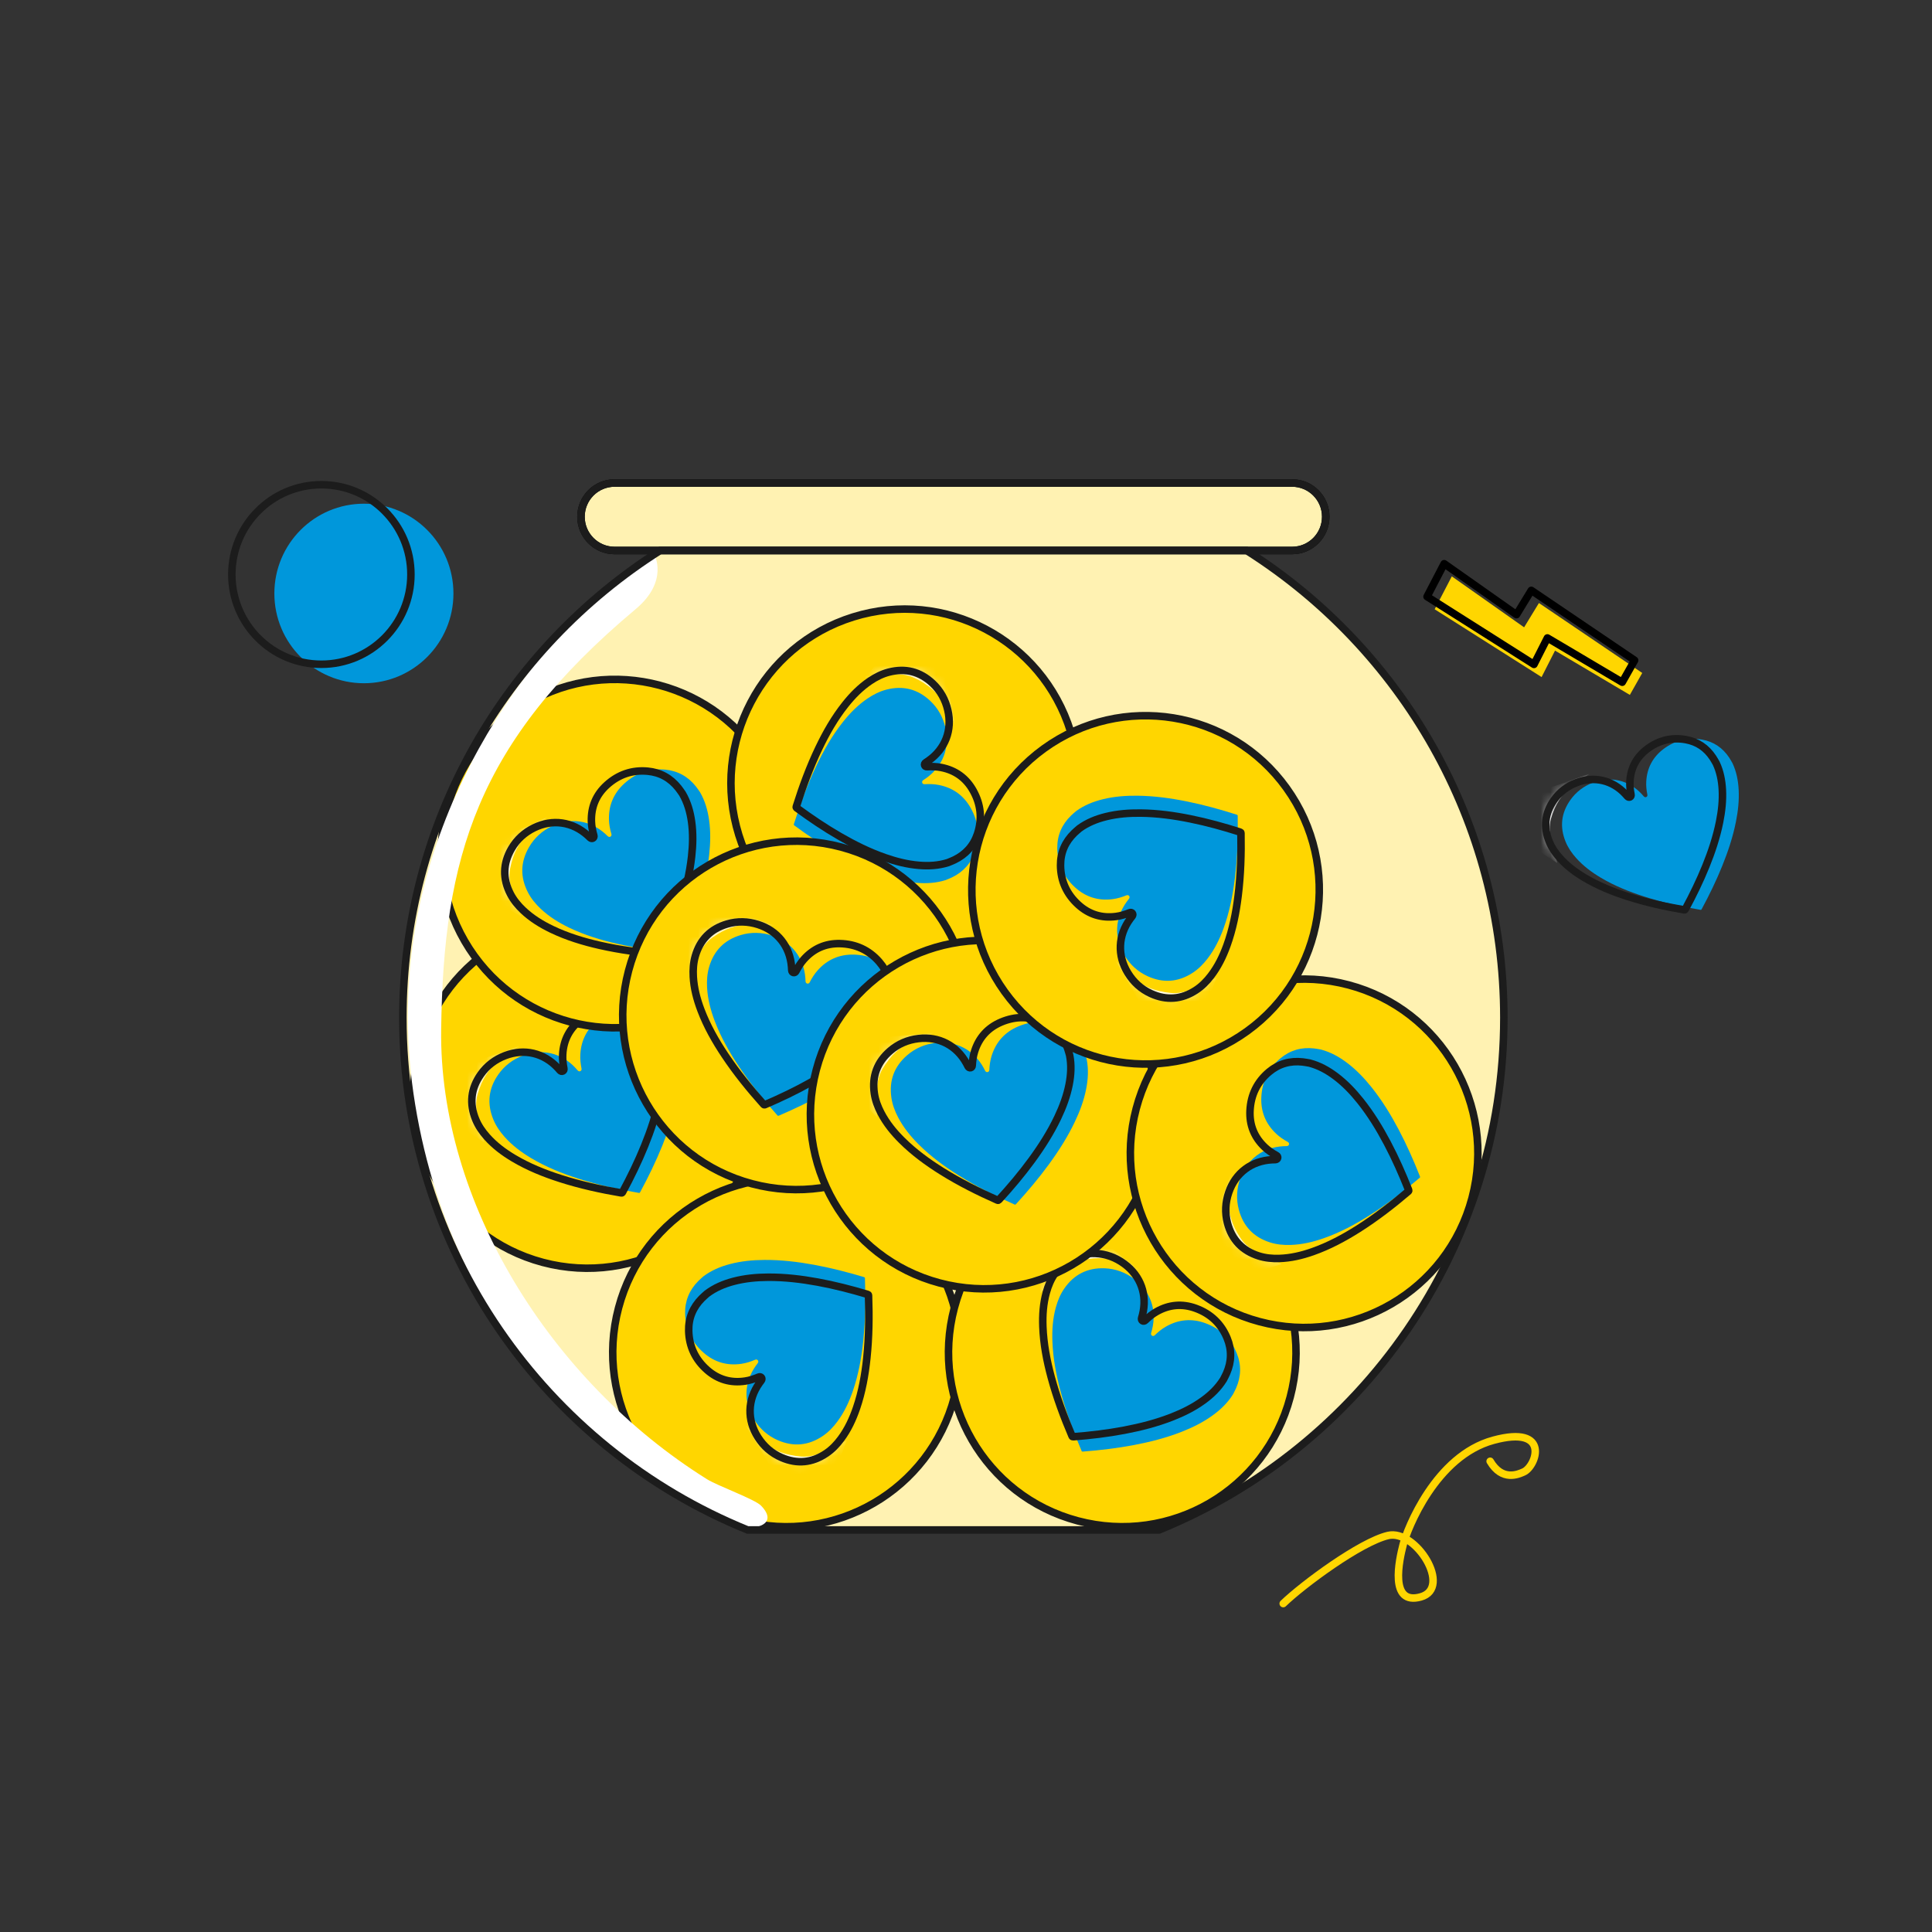 <?xml version="1.0" encoding="UTF-8"?>
<svg width="200px" height="200px" viewBox="0 0 200 200" version="1.1" xmlns="http://www.w3.org/2000/svg" xmlns:xlink="http://www.w3.org/1999/xlink">
    <rect x="0" y="0" width="200" height="200" fill="#333333" stroke="none"/>
    <title>Images / Icon / Fund</title>
    <defs>
        <path d="M10.497,1.066 C9.393,1.903 8.796,3.031 8.718,4.424 L8.718,4.424 C8.693,4.881 8.743,5.332 8.833,5.78 L8.833,5.78 C8.856,5.894 8.815,5.982 8.729,6.027 L8.729,6.027 C8.639,6.073 8.54,6.049 8.46,5.961 L8.46,5.961 C8.389,5.882 8.321,5.8 8.249,5.723 L8.249,5.723 C6.91,4.28 5.036,3.837 3.199,4.541 L3.199,4.541 C2.24,4.908 1.447,5.507 0.854,6.35 L0.854,6.35 C-0.093,7.696 -0.251,9.141 0.373,10.665 L0.373,10.665 C0.628,11.286 1.005,11.831 1.449,12.331 L1.449,12.331 C2.189,13.163 3.069,13.82 4.02,14.385 L4.02,14.385 C5.433,15.225 6.946,15.834 8.506,16.333 L8.506,16.333 C10.412,16.944 12.361,17.373 14.331,17.709 L14.331,17.709 C14.401,17.721 14.427,17.695 14.456,17.641 L14.456,17.641 C15.237,16.191 15.959,14.713 16.577,13.185 L16.577,13.185 C17.179,11.698 17.685,10.18 18,8.604 L18,8.604 C18.221,7.503 18.345,6.391 18.285,5.266 L18.285,5.266 C18.234,4.317 18.056,3.398 17.648,2.53 L17.648,2.53 C17.535,2.339 17.43,2.142 17.308,1.957 L17.308,1.957 C16.638,0.942 15.706,0.305 14.513,0.089 L14.513,0.089 C14.186,0.029 13.865,0 13.552,0 L13.552,0 C12.447,0 11.424,0.363 10.497,1.066 L10.497,1.066 Z" id="path-1"></path>
        <path d="M11.33,1.151 C10.138,2.054 9.493,3.271 9.41,4.775 L9.41,4.775 C9.383,5.268 9.437,5.755 9.533,6.238 L9.533,6.238 C9.558,6.362 9.515,6.457 9.421,6.505 L9.421,6.505 C9.325,6.555 9.218,6.529 9.132,6.434 L9.132,6.434 C9.055,6.348 8.981,6.26 8.903,6.176 L8.903,6.176 C7.458,4.62 5.435,4.141 3.453,4.901 L3.453,4.901 C2.418,5.297 1.561,5.944 0.922,6.853 L0.922,6.853 C-0.1,8.307 -0.271,9.867 0.403,11.511 L0.403,11.511 C0.678,12.181 1.085,12.77 1.564,13.309 L1.564,13.309 C2.363,14.207 3.312,14.916 4.339,15.526 L4.339,15.526 C5.864,16.432 7.497,17.09 9.18,17.629 L9.18,17.629 C11.237,18.289 13.341,18.751 15.468,19.114 L15.468,19.114 C15.544,19.127 15.572,19.099 15.603,19.041 L15.603,19.041 C16.446,17.476 17.225,15.88 17.892,14.231 L17.892,14.231 C18.542,12.626 19.088,10.988 19.428,9.287 L19.428,9.287 C19.666,8.098 19.801,6.899 19.735,5.684 L19.735,5.684 C19.68,4.66 19.488,3.667 19.048,2.731 L19.048,2.731 C18.926,2.524 18.813,2.312 18.681,2.112 L18.681,2.112 C17.958,1.017 16.952,0.329 15.664,0.095 L15.664,0.095 C15.311,0.031 14.966,0 14.627,0 L14.627,0 C13.435,0 12.33,0.392 11.33,1.151 L11.33,1.151 Z" id="path-3"></path>
        <path d="M8.214,0 C7.004,0.008 5.806,0.12 4.633,0.43 L4.633,0.43 C3.644,0.692 2.714,1.082 1.888,1.704 L1.888,1.704 C1.711,1.866 1.527,2.02 1.359,2.191 L1.359,2.191 C0.436,3.123 -0.032,4.25 0.002,5.561 L0.002,5.561 C0.043,7.184 0.699,8.539 1.912,9.603 L1.912,9.603 C3.036,10.589 4.356,10.974 5.841,10.751 L5.841,10.751 C6.328,10.678 6.793,10.526 7.245,10.333 L7.245,10.333 C7.361,10.283 7.463,10.307 7.529,10.389 L7.529,10.389 C7.597,10.473 7.594,10.584 7.518,10.688 L7.518,10.688 C7.45,10.78 7.379,10.87 7.313,10.964 L7.313,10.964 C6.086,12.699 6.029,14.782 7.174,16.574 L7.174,16.574 C7.771,17.509 8.576,18.219 9.595,18.662 L9.595,18.662 C11.222,19.37 12.78,19.222 14.249,18.226 L14.249,18.226 C14.847,17.82 15.34,17.301 15.769,16.72 L15.769,16.72 C16.485,15.754 16.984,14.678 17.371,13.546 L17.371,13.546 C17.947,11.865 18.257,10.129 18.442,8.367 L18.442,8.367 C18.669,6.213 18.693,4.054 18.616,1.893 L18.616,1.893 C18.613,1.816 18.58,1.794 18.517,1.775 L18.517,1.775 C16.817,1.265 15.101,0.825 13.355,0.504 L13.355,0.504 C11.7,0.2 10.035,0 8.351,0 L8.351,0 C8.305,0 8.26,0 8.214,0 L8.214,0 Z" id="path-5"></path>
        <path d="M10.568,1.456 C9.46,2.46 8.924,3.729 8.972,5.234 L8.972,5.234 C8.987,5.728 9.084,6.208 9.222,6.681 L9.222,6.681 C9.258,6.803 9.222,6.901 9.133,6.957 L9.133,6.957 C9.042,7.015 8.933,6.999 8.839,6.911 L8.839,6.911 C8.755,6.833 8.674,6.752 8.589,6.675 L8.589,6.675 C7.013,5.251 4.957,4.951 3.048,5.881 L3.048,5.881 C2.052,6.367 1.255,7.086 0.696,8.048 L0.696,8.048 C-0.195,9.585 -0.23,11.154 0.585,12.733 L0.585,12.733 C0.917,13.376 1.374,13.928 1.899,14.423 L1.899,14.423 C2.772,15.248 3.78,15.871 4.856,16.389 L4.856,16.389 C6.454,17.158 8.138,17.67 9.862,18.06 L9.862,18.06 C11.968,18.537 14.104,18.814 16.255,18.989 L16.255,18.989 C16.331,18.995 16.356,18.965 16.383,18.904 L16.383,18.904 C17.087,17.271 17.723,15.614 18.245,13.912 L18.245,13.912 C18.752,12.257 19.153,10.577 19.344,8.853 L19.344,8.853 C19.478,7.647 19.507,6.441 19.337,5.237 L19.337,5.237 C19.193,4.221 18.915,3.25 18.395,2.355 L18.395,2.355 C18.256,2.16 18.124,1.958 17.976,1.771 L17.976,1.771 C17.16,0.743 16.098,0.146 14.795,0.026 L14.795,0.026 C14.608,0.009 14.424,0 14.243,0 L14.243,0 C12.857,0 11.626,0.499 10.568,1.456 L10.568,1.456 Z" id="path-7"></path>
        <path d="M1.247,2.09 C0.834,2.684 0.561,3.347 0.368,4.043 L0.368,4.043 C0.047,5.202 -0.033,6.387 0.011,7.583 L0.011,7.583 C0.078,9.358 0.411,11.091 0.87,12.802 L0.87,12.802 C1.431,14.893 2.182,16.916 3.03,18.905 L3.03,18.905 C3.06,18.976 3.099,18.984 3.165,18.979 L3.165,18.979 C4.933,18.842 6.693,18.635 8.437,18.304 L8.437,18.304 C10.135,17.983 11.804,17.556 13.415,16.921 L13.415,16.921 C14.541,16.478 15.619,15.942 16.602,15.229 L16.602,15.229 C17.431,14.628 18.159,13.929 18.706,13.051 L18.706,13.051 C18.814,12.836 18.93,12.626 19.026,12.406 L19.026,12.406 C19.553,11.204 19.585,9.983 19.083,8.771 L19.083,8.771 C18.463,7.272 17.364,6.245 15.851,5.689 L15.851,5.689 C14.448,5.174 13.079,5.29 11.773,6.034 L11.773,6.034 C11.345,6.278 10.966,6.587 10.613,6.93 L10.613,6.93 C10.522,7.019 10.419,7.033 10.328,6.981 L10.328,6.981 C10.234,6.926 10.198,6.822 10.231,6.698 L10.231,6.698 C10.261,6.587 10.295,6.477 10.323,6.366 L10.323,6.366 C10.846,4.304 10.152,2.34 8.441,1.081 L8.441,1.081 C7.548,0.424 6.542,0.052 5.433,0.005 L5.433,0.005 C5.348,0.002 5.264,0 5.182,0 L5.182,0 C3.528,0 2.212,0.701 1.247,2.09 L1.247,2.09 Z" id="path-9"></path>
        <path d="M9.583,0.179 C8.883,0.36 8.246,0.684 7.647,1.086 L7.647,1.086 C6.65,1.756 5.82,2.602 5.077,3.539 L5.077,3.539 C3.973,4.929 3.1,6.461 2.336,8.059 L2.336,8.059 C1.403,10.011 0.658,12.037 0.009,14.1 L0.009,14.1 C-0.014,14.174 0.009,14.205 0.063,14.244 L0.063,14.244 C1.493,15.296 2.963,16.287 4.501,17.176 L4.501,17.176 C5.998,18.041 7.542,18.807 9.176,19.378 L9.176,19.378 C10.318,19.777 11.485,20.075 12.694,20.176 L12.694,20.176 C13.713,20.262 14.72,20.207 15.705,19.898 L15.705,19.898 C15.926,19.805 16.151,19.722 16.367,19.618 L16.367,19.618 C17.548,19.05 18.365,18.145 18.773,16.898 L18.773,16.898 C19.276,15.355 19.11,13.859 18.323,12.449 L18.323,12.449 C17.594,11.142 16.48,10.335 15.005,10.047 L15.005,10.047 C14.522,9.952 14.034,9.939 13.543,9.969 L13.543,9.969 C13.417,9.976 13.329,9.92 13.294,9.821 L13.294,9.821 C13.258,9.718 13.298,9.615 13.405,9.543 L13.405,9.543 C13.499,9.478 13.596,9.417 13.69,9.351 L13.69,9.351 C15.426,8.129 16.176,6.186 15.696,4.113 L15.696,4.113 C15.446,3.031 14.925,2.091 14.114,1.332 L14.114,1.332 C13.165,0.444 12.098,0 10.921,0 L10.921,0 C10.49,0 10.043,0.06 9.583,0.179 L9.583,0.179 Z" id="path-11"></path>
        <path d="M3.518,0.218 C1.816,0.718 0.714,1.833 0.22,3.541 L0.22,3.541 C0.02,4.236 -0.027,4.951 0.013,5.672 L0.013,5.672 C0.081,6.874 0.384,8.021 0.809,9.139 L0.809,9.139 C1.44,10.8 2.31,12.334 3.293,13.806 L3.293,13.806 C4.494,15.606 5.853,17.281 7.293,18.892 L7.293,18.892 C7.344,18.949 7.383,18.944 7.444,18.918 L7.444,18.918 C9.075,18.22 10.675,17.456 12.221,16.582 L12.221,16.582 C13.726,15.732 15.17,14.79 16.493,13.671 L16.493,13.671 C17.417,12.888 18.266,12.034 18.97,11.042 L18.97,11.042 C19.562,10.207 20.028,9.31 20.265,8.302 L20.265,8.302 C20.298,8.065 20.341,7.828 20.362,7.589 L20.362,7.589 C20.476,6.28 20.115,5.114 19.252,4.128 L19.252,4.128 C18.185,2.908 16.815,2.289 15.205,2.249 L15.205,2.249 C13.711,2.213 12.451,2.764 11.452,3.888 L11.452,3.888 C11.125,4.257 10.865,4.672 10.641,5.11 L10.641,5.11 C10.583,5.223 10.49,5.27 10.387,5.25 L10.387,5.25 C10.281,5.228 10.213,5.141 10.205,5.013 L10.205,5.013 C10.198,4.898 10.195,4.783 10.186,4.669 L10.186,4.669 C10.02,2.548 8.735,0.912 6.711,0.269 L6.711,0.269 C6.151,0.092 5.586,0 5.02,0 L5.02,0 C4.52,0 4.018,0.072 3.518,0.218 L3.518,0.218 Z" id="path-13"></path>
        <path d="M13.184,0.467 C11.808,1.05 10.886,2.072 10.438,3.51 L10.438,3.51 C10.291,3.981 10.224,4.466 10.2,4.958 L10.2,4.958 C10.194,5.085 10.129,5.166 10.026,5.19 L10.026,5.19 C9.92,5.215 9.823,5.163 9.763,5.05 L9.763,5.05 C9.709,4.948 9.659,4.845 9.604,4.744 L9.604,4.744 C8.583,2.88 6.739,1.919 4.631,2.169 L4.631,2.169 C3.531,2.3 2.542,2.716 1.7,3.441 L1.7,3.441 C0.355,4.599 -0.192,6.07 0.06,7.83 L0.06,7.83 C0.162,8.546 0.413,9.218 0.747,9.858 L0.747,9.858 C1.301,10.925 2.049,11.845 2.895,12.689 L2.895,12.689 C4.153,13.942 5.575,14.98 7.076,15.916 L7.076,15.916 C8.909,17.061 10.836,18.026 12.809,18.899 L12.809,18.899 C12.88,18.93 12.913,18.91 12.958,18.861 L12.958,18.861 C14.158,17.551 15.303,16.195 16.352,14.761 L16.352,14.761 C17.374,13.364 18.303,11.91 19.049,10.344 L19.049,10.344 C19.57,9.249 19.993,8.12 20.227,6.926 L20.227,6.926 C20.423,5.92 20.48,4.91 20.282,3.894 L20.282,3.894 C20.214,3.664 20.156,3.43 20.077,3.204 L20.077,3.204 C19.643,1.965 18.836,1.051 17.644,0.508 L17.644,0.508 C16.896,0.167 16.14,0 15.383,0 L15.383,0 C14.65,0 13.915,0.157 13.184,0.467 L13.184,0.467 Z" id="path-15"></path>
        <path d="M4.491,1.056 C3.247,2.093 2.593,3.45 2.512,5.063 L2.512,5.063 C2.436,6.559 2.952,7.836 4.048,8.867 L4.048,8.867 C4.407,9.204 4.813,9.476 5.245,9.712 L5.245,9.712 C5.356,9.773 5.4,9.867 5.377,9.97 L5.377,9.97 C5.353,10.076 5.264,10.142 5.136,10.146 L5.136,10.146 C5.022,10.151 4.907,10.151 4.793,10.157 L4.793,10.157 C2.674,10.267 1.008,11.512 0.315,13.523 L0.315,13.523 C-0.047,14.573 -0.104,15.646 0.18,16.723 L0.18,16.723 C0.634,18.441 1.716,19.576 3.406,20.114 L3.406,20.114 C4.094,20.334 4.806,20.4 5.527,20.378 L5.527,20.378 C6.726,20.342 7.878,20.068 9.004,19.672 L9.004,19.672 C10.677,19.082 12.229,18.251 13.722,17.305 L13.722,17.305 C15.548,16.148 17.254,14.83 18.898,13.429 L18.898,13.429 C18.957,13.379 18.953,13.34 18.929,13.278 L18.929,13.278 C18.275,11.625 17.556,10.001 16.725,8.429 L16.725,8.429 C15.916,6.898 15.015,5.427 13.934,4.071 L13.934,4.071 C13.178,3.124 12.348,2.251 11.378,1.52 L11.378,1.52 C10.56,0.904 9.679,0.414 8.68,0.15 L8.68,0.15 C8.444,0.111 8.209,0.061 7.971,0.034 L7.971,0.034 C7.77,0.011 7.573,0 7.379,0 L7.379,0 C6.312,0 5.342,0.346 4.491,1.056 L4.491,1.056 Z" id="path-17"></path>
        <path d="M4.725,0.365 C3.731,0.609 2.794,0.981 1.958,1.588 L1.958,1.588 C1.778,1.746 1.591,1.897 1.419,2.064 L1.419,2.064 C0.479,2.979 -0.009,4.098 0,5.41 L0,5.41 C0.012,7.033 0.643,8.399 1.836,9.486 L1.836,9.486 C2.942,10.493 4.254,10.902 5.744,10.706 L5.744,10.706 C6.232,10.642 6.699,10.499 7.155,10.314 L7.155,10.314 C7.272,10.267 7.373,10.292 7.437,10.376 L7.437,10.376 C7.504,10.461 7.499,10.572 7.421,10.674 L7.421,10.674 C7.352,10.765 7.279,10.854 7.211,10.947 L7.211,10.947 C5.952,12.659 5.857,14.74 6.968,16.553 L6.968,16.553 C7.549,17.499 8.341,18.224 9.351,18.686 L9.351,18.686 C10.964,19.424 12.525,19.304 14.012,18.335 L14.012,18.335 C14.618,17.941 15.12,17.431 15.56,16.859 L15.56,16.859 C16.293,15.906 16.812,14.839 17.22,13.714 L17.22,13.714 C17.826,12.044 18.169,10.314 18.386,8.556 L18.386,8.556 C18.652,6.407 18.716,4.249 18.678,2.086 L18.678,2.086 C18.677,2.009 18.645,1.987 18.582,1.967 L18.582,1.967 C16.892,1.425 15.183,0.953 13.444,0.6 L13.444,0.6 C11.75,0.257 10.044,0.022 8.313,0.002 L8.313,0.002 C8.231,0.001 8.15,0 8.068,0 L8.068,0 C6.941,0 5.824,0.096 4.725,0.365 L4.725,0.365 Z" id="path-19"></path>
    </defs>
    <g id="Images-/-Icon-/-Fund" stroke="none" stroke-width="1" fill="none" fill-rule="evenodd">
        <g id="Group-140" transform="translate(24, 50)">
            <g id="Group-11" transform="translate(0, 0)">
                <path d="M109.756,6.987 L39.627,6.987 C37.703,6.987 36.143,5.422 36.143,3.493 L36.143,3.493 C36.143,1.564 37.703,0 39.627,0 L109.756,0 C111.68,0 113.24,1.564 113.24,3.493 L113.24,3.493 C113.24,5.422 111.68,6.987 109.756,6.987" id="Fill-1" fill="#FFF2B2"></path>
                <path d="M105.042,6.987 L44.341,6.987 C28.349,17.123 17.705,35.014 17.705,55.354 C17.705,79.325 32.488,99.894 53.386,108.377 L95.997,108.377 C116.895,99.894 131.678,79.325 131.678,55.354 C131.678,35.014 121.034,17.123 105.042,6.987" id="Fill-3" fill="#FFF2B2"></path>
                <path d="M22.94,11.436 C22.94,16.568 18.79,20.729 13.671,20.729 C8.552,20.729 4.402,16.568 4.402,11.436 C4.402,6.304 8.552,2.143 13.671,2.143 C18.79,2.143 22.94,6.304 22.94,11.436" id="Fill-5" fill="#0097DB"></path>
                <path d="M18.538,9.471 C18.538,14.603 14.388,18.764 9.269,18.764 C4.15,18.764 0,14.603 0,9.471 C0,4.339 4.15,0.178 9.269,0.178 C14.388,0.178 18.538,4.339 18.538,9.471 Z" id="Stroke-7" stroke="#1C1C1C" stroke-width="0.778" stroke-linecap="round"></path>
                <path d="M155.348,29.007 C155.756,29.875 155.934,30.795 155.985,31.743 C156.045,32.869 155.921,33.98 155.7,35.081 C155.385,36.658 154.879,38.175 154.277,39.662 C153.659,41.19 152.938,42.668 152.156,44.118 C152.127,44.172 152.102,44.198 152.031,44.186 C150.061,43.85 148.112,43.421 146.206,42.811 C144.646,42.311 143.133,41.702 141.721,40.863 C140.769,40.297 139.889,39.64 139.15,38.808 C138.705,38.309 138.328,37.763 138.074,37.142 C137.449,35.619 137.607,34.173 138.554,32.827 C139.147,31.984 139.941,31.385 140.899,31.018 C142.736,30.314 144.61,30.758 145.949,32.2 C146.021,32.278 146.09,32.359 146.161,32.438 C146.24,32.527 146.339,32.551 146.429,32.504 C146.516,32.46 146.556,32.372 146.533,32.257 C146.443,31.809 146.393,31.358 146.419,30.901 C146.496,29.508 147.093,28.38 148.197,27.544 C149.388,26.641 150.737,26.298 152.213,26.566 C153.406,26.782 154.338,27.42 155.008,28.434 C155.13,28.619 155.235,28.816 155.348,29.007" id="Fill-9" fill="#0097DB"></path>
            </g>
            <g id="Group-14" transform="translate(136.01, 26.477)">
                <mask id="mask-2" fill="white">
                    <use xlink:href="#path-1"></use>
                </mask>
                <g id="Clip-13"></g>
                <path d="M1.193,12.861 C0.794,11.013 0.126,9.719 0.558,8.236 C0.991,6.752 1.69,5.768 2.444,5.154 C3.199,4.541 4.547,3.625 4.547,3.625 L-0.744,5.479 L-1.496,11.129 L1.193,12.861 Z" id="Fill-12" fill="#FFFFFF" mask="url(#mask-2)"></path>
            </g>
            <g id="Group-23" transform="translate(18.811, 26.477)">
                <path d="M134.848,2.53 C135.255,3.398 135.433,4.317 135.484,5.266 C135.545,6.391 135.42,7.502 135.2,8.604 C134.884,10.18 134.379,11.698 133.777,13.185 C133.158,14.713 132.437,16.191 131.656,17.641 C131.626,17.695 131.601,17.721 131.531,17.709 C129.56,17.373 127.611,16.944 125.705,16.333 C124.146,15.834 122.633,15.224 121.22,14.385 C120.268,13.82 119.389,13.163 118.649,12.331 C118.205,11.831 117.827,11.285 117.573,10.665 C116.948,9.141 117.107,7.696 118.053,6.35 C118.646,5.507 119.44,4.908 120.399,4.54 C122.235,3.836 124.109,4.28 125.448,5.722 C125.521,5.8 125.589,5.882 125.66,5.961 C125.74,6.049 125.839,6.073 125.928,6.027 C126.015,5.982 126.055,5.894 126.032,5.779 C125.943,5.332 125.893,4.881 125.918,4.424 C125.996,3.031 126.592,1.903 127.696,1.066 C128.887,0.163 130.236,-0.179 131.712,0.089 C132.905,0.305 133.837,0.942 134.507,1.957 C134.63,2.142 134.735,2.339 134.848,2.53 Z" id="Stroke-15" stroke="#1C1C1C" stroke-width="0.778" stroke-linecap="round"></path>
                <path d="M13.588,54.204 C3.987,51.651 -1.731,41.778 0.816,32.152 C3.363,22.527 13.21,16.794 22.811,19.347 C32.411,21.901 38.13,31.774 35.583,41.399 C33.036,51.025 23.188,56.757 13.588,54.204" id="Fill-17" fill="#FFD600"></path>
                <path d="M13.378,54.204 C3.777,51.651 -1.941,41.778 0.606,32.152 C3.153,22.527 13,16.794 22.601,19.347 C32.201,21.901 37.92,31.774 35.372,41.399 C32.826,51.025 22.978,56.757 13.378,54.204 Z" id="Stroke-19" stroke="#1C1C1C" stroke-width="0.778" stroke-linecap="round"></path>
                <path d="M26.903,30.628 C27.343,31.565 27.535,32.557 27.59,33.581 C27.655,34.796 27.521,35.995 27.283,37.184 C26.942,38.885 26.397,40.523 25.747,42.128 C25.079,43.777 24.301,45.373 23.457,46.938 C23.426,46.996 23.398,47.024 23.323,47.011 C21.196,46.649 19.092,46.186 17.035,45.527 C15.351,44.987 13.719,44.33 12.194,43.424 C11.167,42.814 10.217,42.105 9.419,41.207 C8.939,40.667 8.532,40.078 8.257,39.409 C7.583,37.764 7.754,36.204 8.776,34.751 C9.416,33.841 10.272,33.195 11.307,32.798 C13.29,32.038 15.312,32.517 16.758,34.074 C16.836,34.158 16.909,34.246 16.986,34.331 C17.072,34.427 17.179,34.453 17.276,34.403 C17.369,34.354 17.413,34.259 17.388,34.135 C17.291,33.652 17.237,33.165 17.265,32.672 C17.348,31.169 17.992,29.952 19.184,29.048 C20.469,28.074 21.925,27.704 23.518,27.993 C24.806,28.226 25.812,28.914 26.535,30.01 C26.667,30.209 26.781,30.422 26.903,30.628" id="Fill-21" fill="#0097DB"></path>
            </g>
            <g id="Group-26" transform="translate(24.841, 54.375)">
                <mask id="mask-4" fill="white">
                    <use xlink:href="#path-3"></use>
                </mask>
                <g id="Clip-25"></g>
                <path d="M1.287,13.882 C0.857,11.886 0.136,10.49 0.603,8.889 C1.069,7.287 1.824,6.225 2.638,5.563 C3.453,4.901 4.907,3.913 4.907,3.913 L-0.803,5.914 L-1.614,12.012 L1.287,13.882 Z" id="Fill-24" fill="#FFFFFF" mask="url(#mask-4)"></path>
            </g>
            <g id="Group-35" transform="translate(24.841, 54.375)">
                <path d="M19.048,2.731 C19.488,3.667 19.68,4.66 19.735,5.684 C19.801,6.899 19.666,8.097 19.428,9.287 C19.088,10.988 18.542,12.626 17.892,14.231 C17.225,15.88 16.446,17.476 15.603,19.041 C15.572,19.099 15.544,19.127 15.468,19.114 C13.341,18.751 11.237,18.289 9.18,17.629 C7.497,17.09 5.864,16.432 4.339,15.527 C3.312,14.917 2.363,14.208 1.564,13.309 C1.085,12.77 0.678,12.181 0.403,11.511 C-0.271,9.867 -0.1,8.307 0.922,6.854 C1.561,5.944 2.418,5.297 3.453,4.901 C5.435,4.141 7.458,4.62 8.903,6.176 C8.981,6.26 9.055,6.349 9.132,6.434 C9.218,6.529 9.325,6.555 9.421,6.505 C9.515,6.457 9.558,6.362 9.533,6.238 C9.437,5.755 9.383,5.268 9.41,4.775 C9.494,3.271 10.138,2.054 11.33,1.151 C12.615,0.177 14.071,-0.193 15.664,0.096 C16.952,0.329 17.958,1.017 18.681,2.112 C18.813,2.312 18.926,2.524 19.048,2.731 Z" id="Stroke-27" stroke="#1C1C1C" stroke-width="0.778" stroke-linecap="round"></path>
                <path d="M28.174,53.064 C18.573,50.51 12.855,40.637 15.402,31.012 C17.949,21.387 27.797,15.654 37.397,18.207 C46.998,20.761 52.716,30.634 50.169,40.259 C47.622,49.884 37.775,55.617 28.174,53.064" id="Fill-29" fill="#FFD600"></path>
                <path d="M27.964,53.064 C18.363,50.51 12.645,40.637 15.192,31.012 C17.739,21.387 27.586,15.654 37.187,18.207 C46.787,20.761 52.506,30.634 49.959,40.259 C47.412,49.884 37.564,55.617 27.964,53.064 Z" id="Stroke-31" stroke="#1C1C1C" stroke-width="0.778" stroke-linecap="round"></path>
                <path d="M23.97,27.757 C24.795,27.135 25.725,26.745 26.714,26.483 C27.888,26.172 29.086,26.061 30.296,26.053 C32.026,26.042 33.737,26.245 35.436,26.557 C37.182,26.878 38.899,27.318 40.598,27.828 C40.662,27.847 40.694,27.868 40.697,27.945 C40.775,30.107 40.75,32.266 40.524,34.42 C40.339,36.182 40.028,37.918 39.453,39.599 C39.066,40.731 38.566,41.807 37.851,42.773 C37.422,43.354 36.929,43.873 36.331,44.278 C34.862,45.274 33.303,45.423 31.676,44.715 C30.658,44.272 29.853,43.562 29.255,42.627 C28.111,40.835 28.168,38.752 29.395,37.017 C29.461,36.923 29.532,36.833 29.6,36.74 C29.675,36.637 29.679,36.526 29.611,36.442 C29.545,36.36 29.443,36.336 29.327,36.386 C28.875,36.579 28.41,36.731 27.923,36.804 C26.438,37.027 25.118,36.642 23.994,35.655 C22.781,34.591 22.124,33.237 22.083,31.614 C22.05,30.303 22.517,29.176 23.44,28.243 C23.608,28.073 23.793,27.919 23.97,27.757" id="Fill-33" fill="#0097DB"></path>
            </g>
            <g id="Group-38" transform="translate(47.293, 82.218)">
                <mask id="mask-6" fill="white">
                    <use xlink:href="#path-5"></use>
                </mask>
                <g id="Clip-37"></g>
                <path d="M16.385,16.876 C14.523,17.704 13.306,18.695 11.648,18.562 C9.989,18.429 8.798,17.904 7.986,17.239 C7.174,16.574 5.913,15.346 5.913,15.346 L9.027,20.546 L15.148,20.104 L16.385,16.876 Z" id="Fill-36" fill="#FFFFFF" mask="url(#mask-6)"></path>
            </g>
            <g id="Group-47" transform="translate(21.669, 20.33)">
                <path d="M27.512,63.592 C28.338,62.97 29.268,62.58 30.257,62.318 C31.43,62.007 32.628,61.896 33.838,61.888 C35.569,61.877 37.279,62.08 38.979,62.392 C40.724,62.712 42.441,63.153 44.141,63.663 C44.204,63.682 44.237,63.703 44.24,63.78 C44.317,65.942 44.293,68.101 44.066,70.254 C43.881,72.016 43.571,73.753 42.996,75.434 C42.608,76.566 42.109,77.642 41.393,78.608 C40.964,79.188 40.472,79.708 39.873,80.113 C38.404,81.109 36.846,81.258 35.219,80.55 C34.201,80.107 33.395,79.397 32.798,78.462 C31.653,76.67 31.71,74.587 32.937,72.852 C33.003,72.758 33.074,72.668 33.142,72.575 C33.218,72.472 33.222,72.361 33.153,72.277 C33.087,72.195 32.986,72.171 32.869,72.221 C32.417,72.414 31.953,72.565 31.465,72.639 C29.98,72.862 28.661,72.477 27.536,71.49 C26.324,70.426 25.667,69.072 25.626,67.449 C25.592,66.138 26.06,65.01 26.983,64.078 C27.151,63.908 27.335,63.754 27.512,63.592 Z" id="Stroke-39" stroke="#1C1C1C" stroke-width="0.778" stroke-linecap="round"></path>
                <path d="M2.584,27.238 C-2.404,18.626 0.516,7.591 9.105,2.59 C17.695,-2.411 28.701,0.517 33.689,9.129 C38.677,17.741 35.757,28.775 27.168,33.776 C18.578,38.777 7.571,35.849 2.584,27.238" id="Fill-41" fill="#FFD600"></path>
                <path d="M2.435,27.089 C-2.553,18.477 0.367,7.442 8.957,2.441 C17.546,-2.56 28.553,0.368 33.541,8.98 C38.528,17.592 35.608,28.626 27.019,33.627 C18.429,38.628 7.423,35.7 2.435,27.089 Z" id="Stroke-43" stroke="#1C1C1C" stroke-width="0.778" stroke-linecap="round"></path>
                <path d="M26.794,11.672 C27.314,12.567 27.592,13.539 27.735,14.554 C27.906,15.758 27.877,16.965 27.743,18.17 C27.552,19.895 27.151,21.574 26.644,23.23 C26.122,24.931 25.485,26.589 24.781,28.221 C24.755,28.282 24.73,28.312 24.654,28.306 C22.503,28.131 20.367,27.854 18.26,27.377 C16.537,26.987 14.853,26.475 13.255,25.706 C12.179,25.188 11.171,24.565 10.298,23.74 C9.773,23.245 9.316,22.694 8.984,22.051 C8.169,20.471 8.204,18.902 9.095,17.365 C9.653,16.403 10.451,15.684 11.447,15.198 C13.355,14.268 15.412,14.568 16.988,15.992 C17.073,16.069 17.154,16.151 17.238,16.229 C17.332,16.317 17.441,16.333 17.532,16.275 C17.621,16.218 17.656,16.12 17.621,15.998 C17.482,15.526 17.386,15.046 17.37,14.552 C17.323,13.047 17.859,11.778 18.967,10.774 C20.163,9.69 21.581,9.195 23.194,9.343 C24.497,9.463 25.558,10.061 26.374,11.088 C26.523,11.276 26.654,11.477 26.794,11.672" id="Fill-45" fill="#0097DB"></path>
            </g>
            <g id="Group-50" transform="translate(28.251, 29.807)">
                <mask id="mask-8" fill="white">
                    <use xlink:href="#path-7"></use>
                </mask>
                <g id="Clip-49"></g>
                <path d="M1.673,15.017 C1.07,13.067 0.231,11.74 0.556,10.103 C0.881,8.467 1.54,7.343 2.294,6.612 C3.048,5.881 4.411,4.769 4.411,4.769 L-1.103,7.262 L-1.381,13.409 L1.673,15.017 Z" id="Fill-48" fill="#FFFFFF" mask="url(#mask-8)"></path>
            </g>
            <g id="Group-59" transform="translate(28.251, 29.807)">
                <path d="M18.395,2.355 C18.915,3.25 19.193,4.221 19.337,5.236 C19.507,6.441 19.478,7.647 19.344,8.853 C19.153,10.577 18.752,12.257 18.245,13.912 C17.723,15.613 17.087,17.271 16.383,18.904 C16.356,18.965 16.331,18.995 16.255,18.989 C14.104,18.814 11.969,18.537 9.862,18.06 C8.138,17.67 6.454,17.157 4.856,16.389 C3.78,15.871 2.772,15.248 1.899,14.423 C1.374,13.927 0.917,13.376 0.585,12.733 C-0.229,11.154 -0.195,9.585 0.697,8.048 C1.255,7.086 2.052,6.367 3.048,5.881 C4.957,4.951 7.013,5.251 8.589,6.675 C8.674,6.752 8.755,6.833 8.839,6.911 C8.933,6.999 9.042,7.015 9.134,6.957 C9.223,6.901 9.258,6.803 9.222,6.681 C9.084,6.208 8.988,5.728 8.972,5.234 C8.924,3.729 9.46,2.46 10.568,1.456 C11.764,0.373 13.182,-0.123 14.795,0.026 C16.098,0.146 17.16,0.743 17.976,1.771 C18.124,1.958 18.256,2.16 18.395,2.355 Z" id="Stroke-51" stroke="#1C1C1C" stroke-width="0.778" stroke-linecap="round"></path>
                <path d="M59.524,77.631 C49.923,75.078 44.205,65.205 46.752,55.58 C49.299,45.954 59.146,40.221 68.747,42.775 C78.348,45.328 84.066,55.201 81.519,64.826 C78.972,74.452 69.125,80.185 59.524,77.631" id="Fill-53" fill="#FFD600"></path>
                <path d="M59.314,77.631 C49.713,75.078 43.995,65.205 46.542,55.58 C49.089,45.954 58.936,40.221 68.537,42.775 C78.137,45.328 83.856,55.201 81.309,64.826 C78.762,74.452 68.914,80.185 59.314,77.631 Z" id="Stroke-55" stroke="#1C1C1C" stroke-width="0.778" stroke-linecap="round"></path>
                <path d="M75.389,64.532 C74.842,65.41 74.114,66.11 73.285,66.71 C72.302,67.423 71.224,67.959 70.098,68.402 C68.487,69.037 66.818,69.464 65.12,69.786 C63.376,70.116 61.616,70.324 59.847,70.46 C59.782,70.466 59.743,70.457 59.713,70.387 C58.865,68.397 58.114,66.374 57.553,64.283 C57.094,62.572 56.761,60.84 56.694,59.064 C56.65,57.868 56.73,56.684 57.051,55.525 C57.243,54.828 57.517,54.166 57.93,53.572 C58.943,52.113 60.344,51.413 62.116,51.487 C63.225,51.533 64.231,51.905 65.124,52.563 C66.835,53.822 67.529,55.786 67.006,57.847 C66.978,57.959 66.944,58.068 66.914,58.179 C66.881,58.303 66.917,58.408 67.011,58.462 C67.102,58.515 67.205,58.5 67.296,58.412 C67.649,58.069 68.028,57.76 68.456,57.516 C69.762,56.772 71.131,56.656 72.534,57.171 C74.047,57.726 75.146,58.753 75.766,60.253 C76.268,61.465 76.236,62.685 75.709,63.887 C75.613,64.107 75.496,64.317 75.389,64.532" id="Fill-57" fill="#0097DB"></path>
            </g>
            <g id="Group-62" transform="translate(83.946, 79.751)">
                <mask id="mask-10" fill="white">
                    <use xlink:href="#path-9"></use>
                </mask>
                <g id="Clip-61"></g>
                <path d="M-0.262,4.12 C1.178,2.676 1.958,1.313 3.554,0.839 C5.149,0.365 6.448,0.425 7.445,0.753 C8.441,1.081 10.058,1.772 10.058,1.772 L5.287,-1.957 L-0.266,0.661 L-0.262,4.12 Z" id="Fill-60" fill="#FFFFFF" mask="url(#mask-10)"></path>
            </g>
            <g id="Group-71" transform="translate(51.488, 13.05)">
                <path d="M51.165,79.752 C50.618,80.63 49.89,81.33 49.061,81.93 C48.077,82.643 46.999,83.179 45.873,83.623 C44.262,84.257 42.594,84.684 40.896,85.006 C39.152,85.336 37.392,85.544 35.623,85.681 C35.557,85.686 35.519,85.678 35.489,85.607 C34.641,83.618 33.89,81.594 33.328,79.503 C32.869,77.792 32.536,76.06 32.47,74.284 C32.425,73.088 32.506,71.904 32.827,70.745 C33.019,70.048 33.293,69.386 33.705,68.792 C34.719,67.333 36.12,66.633 37.892,66.707 C39.001,66.753 40.007,67.125 40.9,67.783 C42.61,69.042 43.304,71.006 42.782,73.068 C42.754,73.179 42.72,73.288 42.69,73.399 C42.656,73.524 42.693,73.628 42.787,73.682 C42.878,73.735 42.981,73.72 43.072,73.632 C43.424,73.289 43.803,72.98 44.232,72.736 C45.538,71.992 46.907,71.876 48.31,72.391 C49.823,72.946 50.922,73.973 51.542,75.473 C52.043,76.685 52.011,77.905 51.485,79.107 C51.389,79.327 51.272,79.538 51.165,79.752 Z" id="Stroke-63" stroke="#1C1C1C" stroke-width="0.778" stroke-linecap="round"></path>
                <path d="M12.651,0.93 C22.136,-2.026 32.215,3.286 35.164,12.796 C38.112,22.305 32.813,32.41 23.328,35.366 C13.843,38.323 3.764,33.01 0.815,23.5 C-2.133,13.991 3.166,3.886 12.651,0.93" id="Fill-65" fill="#FFD600"></path>
                <path d="M12.829,0.818 C22.314,-2.138 32.393,3.174 35.342,12.683 C38.29,22.193 32.991,32.298 23.506,35.254 C14.021,38.21 3.942,32.898 0.993,23.388 C-1.955,13.879 3.344,3.773 12.829,0.818 Z" id="Stroke-67" stroke="#1C1C1C" stroke-width="0.778" stroke-linecap="round"></path>
                <path d="M22.391,28.06 C21.405,28.369 20.399,28.424 19.38,28.338 C18.17,28.237 17.004,27.939 15.862,27.54 C14.227,26.969 12.684,26.203 11.187,25.338 C9.649,24.45 8.179,23.458 6.748,22.406 C6.695,22.367 6.671,22.336 6.694,22.262 C7.344,20.199 8.089,18.174 9.022,16.221 C9.785,14.623 10.658,13.091 11.762,11.701 C12.505,10.764 13.336,9.918 14.333,9.248 C14.931,8.846 15.569,8.522 16.268,8.341 C17.985,7.896 19.503,8.28 20.799,9.494 C21.611,10.254 22.132,11.193 22.382,12.275 C22.861,14.348 22.112,16.291 20.376,17.514 C20.282,17.579 20.185,17.64 20.09,17.705 C19.984,17.777 19.944,17.88 19.98,17.983 C20.015,18.082 20.102,18.138 20.229,18.131 C20.719,18.101 21.208,18.114 21.691,18.209 C23.165,18.497 24.28,19.304 25.009,20.611 C25.796,22.021 25.962,23.518 25.458,25.06 C25.051,26.307 24.234,27.212 23.053,27.78 C22.837,27.884 22.612,27.968 22.391,28.06" id="Fill-69" fill="#0097DB"></path>
            </g>
            <g id="Group-74" transform="translate(58.423, 19.401)">
                <mask id="mask-12" fill="white">
                    <use xlink:href="#path-11"></use>
                </mask>
                <g id="Clip-73"></g>
                <path d="M7.12,0.733 C9.15,0.578 10.628,0.054 12.146,0.736 C13.665,1.419 14.611,2.313 15.154,3.213 C15.697,4.113 16.474,5.693 16.474,5.693 L15.278,-0.253 L9.364,-1.893 L7.12,0.733 Z" id="Fill-72" fill="#FFFFFF" mask="url(#mask-12)"></path>
            </g>
            <g id="Group-83" transform="translate(40.462, 19.401)">
                <path d="M33.667,19.898 C32.681,20.207 31.674,20.262 30.655,20.176 C29.446,20.075 28.28,19.777 27.137,19.378 C25.503,18.807 23.959,18.041 22.462,17.176 C20.924,16.288 19.454,15.296 18.024,14.244 C17.97,14.205 17.947,14.174 17.97,14.1 C18.619,12.037 19.364,10.011 20.297,8.059 C21.061,6.461 21.934,4.929 23.038,3.539 C23.781,2.602 24.611,1.756 25.608,1.086 C26.207,0.684 26.845,0.36 27.544,0.179 C29.261,-0.266 30.779,0.118 32.075,1.332 C32.886,2.092 33.407,3.031 33.657,4.113 C34.137,6.186 33.387,8.129 31.651,9.351 C31.557,9.417 31.46,9.478 31.366,9.543 C31.259,9.615 31.219,9.718 31.255,9.821 C31.29,9.92 31.378,9.976 31.504,9.969 C31.994,9.939 32.483,9.952 32.966,10.047 C34.441,10.335 35.555,11.142 36.284,12.449 C37.071,13.859 37.237,15.355 36.733,16.898 C36.326,18.145 35.509,19.05 34.328,19.618 C34.113,19.722 33.887,19.805 33.667,19.898 Z" id="Stroke-75" stroke="#1C1C1C" stroke-width="0.778" stroke-linecap="round"></path>
                <path d="M13.588,53.14 C3.987,50.587 -1.731,40.714 0.816,31.089 C3.363,21.463 13.21,15.73 22.811,18.284 C32.411,20.837 38.13,30.71 35.583,40.336 C33.036,49.961 23.188,55.694 13.588,53.14" id="Fill-77" fill="#FFD600"></path>
                <path d="M13.378,53.14 C3.777,50.587 -1.941,40.714 0.606,31.089 C3.153,21.463 13,15.73 22.601,18.284 C32.201,20.837 37.92,30.71 35.372,40.336 C32.826,49.961 22.978,55.694 13.378,53.14 Z" id="Stroke-79" stroke="#1C1C1C" stroke-width="0.778" stroke-linecap="round"></path>
                <path d="M28.987,35.472 C28.75,36.48 28.284,37.377 27.692,38.212 C26.989,39.204 26.139,40.059 25.215,40.841 C23.892,41.96 22.448,42.902 20.943,43.753 C19.397,44.627 17.797,45.39 16.166,46.089 C16.105,46.115 16.066,46.119 16.015,46.062 C14.575,44.451 13.216,42.776 12.015,40.976 C11.032,39.504 10.162,37.97 9.531,36.31 C9.106,35.191 8.803,34.044 8.735,32.843 C8.695,32.121 8.742,31.406 8.942,30.711 C9.436,29.003 10.538,27.889 12.24,27.389 C13.305,27.076 14.377,27.104 15.433,27.439 C17.456,28.082 18.743,29.718 18.908,31.839 C18.917,31.953 18.92,32.068 18.927,32.183 C18.935,32.311 19.003,32.398 19.109,32.42 C19.212,32.44 19.305,32.393 19.363,32.28 C19.587,31.842 19.847,31.427 20.174,31.058 C21.173,29.933 22.433,29.383 23.926,29.419 C25.537,29.459 26.907,30.078 27.974,31.298 C28.837,32.285 29.198,33.451 29.084,34.759 C29.063,34.998 29.02,35.235 28.987,35.472" id="Fill-81" fill="#0097DB"></path>
            </g>
            <g id="Group-86" transform="translate(47.756, 45.433)">
                <mask id="mask-14" fill="white">
                    <use xlink:href="#path-13"></use>
                </mask>
                <g id="Clip-85"></g>
                <path d="M-0.559,5.948 C0.343,4.117 0.645,2.575 2.005,1.613 C3.364,0.65 4.614,0.29 5.663,0.279 C6.711,0.269 8.463,0.403 8.463,0.403 L2.752,-1.593 L-1.669,2.674 L-0.559,5.948 Z" id="Fill-84" fill="#FFFFFF" mask="url(#mask-14)"></path>
            </g>
            <g id="Group-95" transform="translate(47.756, 45.433)">
                <path d="M20.265,8.302 C20.028,9.31 19.562,10.207 18.97,11.042 C18.267,12.034 17.417,12.889 16.493,13.671 C15.17,14.79 13.726,15.732 12.221,16.583 C10.675,17.457 9.075,18.22 7.444,18.919 C7.383,18.945 7.344,18.949 7.293,18.892 C5.853,17.281 4.494,15.606 3.293,13.806 C2.31,12.334 1.44,10.8 0.809,9.14 C0.384,8.021 0.081,6.874 0.013,5.673 C-0.027,4.951 0.02,4.236 0.22,3.541 C0.713,1.833 1.816,0.719 3.518,0.219 C4.583,-0.094 5.655,-0.066 6.711,0.269 C8.734,0.912 10.021,2.548 10.185,4.669 C10.195,4.783 10.197,4.898 10.205,5.013 C10.212,5.141 10.28,5.228 10.387,5.25 C10.49,5.27 10.583,5.223 10.641,5.11 C10.865,4.672 11.125,4.257 11.452,3.888 C12.451,2.763 13.711,2.213 15.204,2.249 C16.815,2.289 18.185,2.908 19.252,4.128 C20.115,5.115 20.475,6.281 20.362,7.589 C20.341,7.828 20.298,8.065 20.265,8.302 Z" id="Stroke-87" stroke="#1C1C1C" stroke-width="0.778" stroke-linecap="round"></path>
                <path d="M25.724,37.379 C16.124,34.826 10.406,24.953 12.952,15.328 C15.499,5.702 25.347,-0.031 34.947,2.523 C44.548,5.076 50.266,14.949 47.719,24.574 C45.172,34.2 35.325,39.933 25.724,37.379" id="Fill-89" fill="#FFD600"></path>
                <path d="M25.514,37.379 C15.913,34.826 10.195,24.953 12.742,15.328 C15.289,5.702 25.137,-0.031 34.737,2.523 C44.338,5.076 50.056,14.949 47.509,24.574 C44.962,34.2 35.115,39.933 25.514,37.379 Z" id="Stroke-91" stroke="#1C1C1C" stroke-width="0.778" stroke-linecap="round"></path>
                <path d="M40.741,14.252 C40.939,15.268 40.883,16.277 40.686,17.283 C40.453,18.477 40.03,19.607 39.508,20.701 C38.763,22.267 37.834,23.721 36.812,25.118 C35.762,26.553 34.617,27.909 33.417,29.219 C33.373,29.268 33.339,29.288 33.269,29.257 C31.295,28.383 29.369,27.418 27.535,26.274 C26.035,25.338 24.612,24.299 23.355,23.047 C22.508,22.203 21.761,21.283 21.206,20.216 C20.873,19.575 20.622,18.904 20.519,18.187 C20.267,16.427 20.814,14.957 22.16,13.799 C23.002,13.074 23.991,12.657 25.091,12.527 C27.198,12.277 29.042,13.237 30.064,15.102 C30.119,15.202 30.169,15.306 30.222,15.407 C30.282,15.521 30.38,15.572 30.486,15.548 C30.588,15.524 30.654,15.443 30.66,15.316 C30.684,14.824 30.751,14.339 30.897,13.867 C31.346,12.43 32.268,11.408 33.644,10.825 C35.128,10.196 36.63,10.195 38.104,10.866 C39.296,11.409 40.103,12.322 40.536,13.562 C40.616,13.788 40.674,14.021 40.741,14.252" id="Fill-93" fill="#0097DB"></path>
            </g>
            <g id="Group-98" transform="translate(66.448, 55.342)">
                <mask id="mask-16" fill="white">
                    <use xlink:href="#path-15"></use>
                </mask>
                <g id="Clip-97"></g>
                <path d="M0.338,10.345 C0.408,8.305 0.05,6.775 0.894,5.336 C1.737,3.898 2.728,3.053 3.68,2.611 C4.631,2.169 6.283,1.568 6.283,1.568 L0.258,2.107 L-2.019,7.82 L0.338,10.345 Z" id="Fill-96" fill="#FFFFFF" mask="url(#mask-16)"></path>
            </g>
            <g id="Group-107" transform="translate(66.448, 51.354)">
                <path d="M20.282,7.882 C20.48,8.899 20.424,9.908 20.227,10.914 C19.993,12.108 19.57,13.237 19.049,14.332 C18.303,15.898 17.374,17.352 16.352,18.749 C15.302,20.184 14.158,21.54 12.958,22.85 C12.913,22.899 12.88,22.919 12.809,22.888 C10.836,22.014 8.909,21.049 7.076,19.905 C5.575,18.968 4.153,17.93 2.895,16.677 C2.049,15.834 1.301,14.913 0.747,13.847 C0.413,13.206 0.162,12.535 0.06,11.818 C-0.192,10.058 0.355,8.588 1.7,7.43 C2.542,6.705 3.531,6.288 4.631,6.158 C6.739,5.908 8.583,6.868 9.604,8.733 C9.659,8.833 9.709,8.936 9.763,9.038 C9.823,9.152 9.92,9.203 10.026,9.179 C10.129,9.155 10.194,9.073 10.2,8.947 C10.224,8.455 10.291,7.969 10.438,7.498 C10.886,6.061 11.808,5.039 13.184,4.455 C14.668,3.826 16.17,3.825 17.644,4.497 C18.836,5.039 19.643,5.953 20.077,7.192 C20.156,7.418 20.214,7.652 20.282,7.882 Z" id="Stroke-99" stroke="#1C1C1C" stroke-width="0.778" stroke-linecap="round"></path>
                <path d="M40.153,35.464 C30.552,32.91 24.834,23.037 27.381,13.412 C29.928,3.787 39.775,-1.946 49.376,0.607 C58.976,3.161 64.695,13.034 62.148,22.659 C59.601,32.284 49.753,38.017 40.153,35.464" id="Fill-101" fill="#FFD600"></path>
                <path d="M39.943,35.464 C30.342,32.91 24.624,23.037 27.171,13.412 C29.717,3.787 39.565,-1.946 49.166,0.607 C58.766,3.161 64.485,13.034 61.937,22.659 C59.391,32.284 49.543,38.017 39.943,35.464 Z" id="Stroke-103" stroke="#1C1C1C" stroke-width="0.778" stroke-linecap="round"></path>
                <path d="M46.294,7.294 C47.293,7.558 48.175,8.048 48.992,8.664 C49.962,9.395 50.792,10.269 51.548,11.216 C52.629,12.571 53.53,14.042 54.339,15.573 C55.17,17.146 55.889,18.769 56.543,20.423 C56.567,20.484 56.571,20.523 56.512,20.573 C54.868,21.974 53.162,23.292 51.337,24.449 C49.843,25.395 48.291,26.226 46.618,26.816 C45.492,27.213 44.34,27.486 43.141,27.522 C42.42,27.544 41.709,27.478 41.02,27.259 C39.33,26.72 38.248,25.585 37.794,23.867 C37.51,22.791 37.567,21.717 37.929,20.667 C38.622,18.657 40.288,17.411 42.407,17.301 C42.521,17.295 42.636,17.295 42.75,17.291 C42.879,17.286 42.967,17.22 42.991,17.114 C43.014,17.011 42.97,16.917 42.859,16.856 C42.428,16.62 42.021,16.349 41.662,16.011 C40.566,14.98 40.05,13.703 40.126,12.207 C40.207,10.594 40.861,9.238 42.105,8.2 C43.112,7.361 44.284,7.03 45.585,7.179 C45.823,7.206 46.058,7.255 46.294,7.294" id="Fill-105" fill="#0097DB"></path>
            </g>
            <g id="Group-110" transform="translate(102.89, 59.899)">
                <mask id="mask-18" fill="white">
                    <use xlink:href="#path-17"></use>
                </mask>
                <g id="Clip-109"></g>
                <path d="M5.786,20.958 C3.984,20.007 2.455,19.663 1.531,18.276 C0.607,16.888 0.28,15.626 0.298,14.574 C0.315,13.523 0.495,11.771 0.495,11.771 L-1.646,17.443 L2.493,21.986 L5.786,20.958 Z" id="Fill-108" fill="#FFFFFF" mask="url(#mask-18)"></path>
            </g>
            <g id="Group-119" transform="translate(76.602, 23.923)">
                <path d="M34.968,36.126 C35.967,36.39 36.848,36.88 37.666,37.496 C38.636,38.227 39.466,39.101 40.222,40.048 C41.303,41.403 42.204,42.874 43.013,44.405 C43.844,45.978 44.563,47.601 45.217,49.255 C45.241,49.316 45.244,49.355 45.186,49.405 C43.542,50.806 41.836,52.124 40.011,53.281 C38.516,54.227 36.964,55.058 35.292,55.648 C34.166,56.045 33.014,56.318 31.814,56.354 C31.094,56.376 30.382,56.31 29.694,56.091 C28.004,55.552 26.922,54.417 26.468,52.699 C26.184,51.623 26.241,50.549 26.603,49.499 C27.296,47.489 28.962,46.243 31.081,46.133 C31.195,46.127 31.31,46.127 31.424,46.123 C31.552,46.118 31.641,46.052 31.665,45.946 C31.688,45.843 31.644,45.749 31.533,45.688 C31.101,45.452 30.695,45.181 30.335,44.843 C29.24,43.812 28.724,42.535 28.8,41.039 C28.881,39.426 29.535,38.07 30.779,37.032 C31.785,36.193 32.958,35.862 34.259,36.011 C34.497,36.038 34.732,36.087 34.968,36.126 Z" id="Stroke-111" stroke="#1C1C1C" stroke-width="0.778" stroke-linecap="round"></path>
                <path d="M28.638,32.658 C20.581,38.482 9.341,36.656 3.531,28.578 C-2.278,20.501 -0.456,9.231 7.601,3.407 C15.657,-2.417 26.898,-0.591 32.707,7.487 C38.517,15.564 36.695,26.834 28.638,32.658" id="Fill-113" fill="#FFD600"></path>
                <path d="M28.505,32.821 C20.448,38.645 9.207,36.819 3.398,28.741 C-2.411,20.664 -0.589,9.394 7.467,3.57 C15.524,-2.254 26.765,-0.428 32.574,7.65 C38.383,15.727 36.561,26.997 28.505,32.821 Z" id="Stroke-115" stroke="#1C1C1C" stroke-width="0.778" stroke-linecap="round"></path>
                <path d="M10.804,10.036 C11.641,9.429 12.578,9.056 13.572,8.813 C14.751,8.524 15.951,8.434 17.16,8.449 C18.891,8.47 20.598,8.704 22.291,9.048 C24.031,9.401 25.739,9.873 27.429,10.414 C27.492,10.434 27.524,10.456 27.525,10.533 C27.564,12.696 27.499,14.854 27.233,17.003 C27.016,18.761 26.673,20.492 26.067,22.162 C25.659,23.287 25.14,24.353 24.407,25.306 C23.967,25.878 23.465,26.388 22.859,26.783 C21.372,27.751 19.811,27.871 18.198,27.133 C17.188,26.671 16.396,25.947 15.816,25 C14.704,23.188 14.799,21.106 16.058,19.394 C16.126,19.302 16.198,19.213 16.268,19.122 C16.346,19.019 16.351,18.909 16.285,18.823 C16.22,18.74 16.119,18.715 16.002,18.762 C15.546,18.947 15.079,19.09 14.59,19.154 C13.101,19.35 11.789,18.94 10.683,17.933 C9.49,16.847 8.859,15.481 8.847,13.857 C8.838,12.545 9.326,11.427 10.266,10.512 C10.437,10.345 10.624,10.194 10.804,10.036" id="Fill-117" fill="#0097DB"></path>
            </g>
            <g id="Group-122" transform="translate(85.786, 34.168)">
                <mask id="mask-20" fill="white">
                    <use xlink:href="#path-19"></use>
                </mask>
                <g id="Clip-121"></g>
                <path d="M16.172,17.025 C14.296,17.819 13.061,18.787 11.405,18.623 C9.749,18.46 8.568,17.913 7.768,17.233 C6.969,16.553 5.731,15.302 5.731,15.302 L8.748,20.559 L14.877,20.23 L16.172,17.025 Z" id="Fill-120" fill="#FFFFFF" mask="url(#mask-20)"></path>
            </g>
            <g id="Group-139" transform="translate(17.705, 0)">
                <path d="M70.038,35.756 C70.875,35.149 71.812,34.776 72.806,34.533 C73.985,34.244 75.185,34.154 76.394,34.169 C78.125,34.19 79.832,34.424 81.525,34.768 C83.264,35.121 84.973,35.593 86.663,36.134 C86.726,36.154 86.758,36.176 86.759,36.253 C86.798,38.416 86.733,40.574 86.467,42.723 C86.25,44.481 85.907,46.212 85.301,47.882 C84.893,49.007 84.374,50.073 83.641,51.026 C83.201,51.598 82.699,52.108 82.093,52.503 C80.606,53.471 79.045,53.591 77.432,52.853 C76.422,52.391 75.63,51.667 75.05,50.72 C73.938,48.908 74.033,46.826 75.292,45.114 C75.36,45.022 75.432,44.933 75.502,44.842 C75.58,44.739 75.585,44.629 75.519,44.543 C75.454,44.46 75.353,44.435 75.236,44.482 C74.78,44.667 74.313,44.81 73.824,44.874 C72.335,45.07 71.023,44.66 69.917,43.653 C68.724,42.567 68.092,41.201 68.081,39.577 C68.072,38.265 68.56,37.147 69.5,36.232 C69.671,36.065 69.858,35.914 70.038,35.756 Z" id="Stroke-123" stroke="#1C1C1C" stroke-width="0.778" stroke-linecap="round"></path>
                <path d="M92.051,6.987 L21.922,6.987 C19.998,6.987 18.438,5.422 18.438,3.493 L18.438,3.493 C18.438,1.564 19.998,0 21.922,0 L92.051,0 C93.975,0 95.535,1.564 95.535,3.493 L95.535,3.493 C95.535,5.422 93.975,6.987 92.051,6.987 Z" id="Stroke-125" stroke="#000000" stroke-width="0.778"></path>
                <path d="M128.3,19.665 C127.85,20.462 127.449,21.172 127.017,21.936 C124.424,20.401 121.874,18.891 119.27,17.35 C118.804,18.268 118.361,19.141 117.88,20.09 C116.022,18.912 114.198,17.754 112.372,16.596 C110.539,15.434 108.705,14.272 106.812,13.073 C107.4,11.942 107.983,10.823 108.584,9.666 C111.096,11.436 113.556,13.169 116.07,14.94 C116.585,14.096 117.082,13.281 117.604,12.425 C121.166,14.836 124.705,17.231 128.3,19.665" id="Fill-127" fill="#FFD600"></path>
                <path d="M127.511,18.354 C127.061,19.151 126.66,19.861 126.228,20.625 C123.635,19.09 121.084,17.58 118.481,16.039 C118.015,16.957 117.572,17.83 117.091,18.779 C115.233,17.601 113.408,16.443 111.583,15.285 C109.75,14.123 107.916,12.961 106.022,11.762 C106.611,10.631 107.193,9.512 107.795,8.355 C110.307,10.125 112.766,11.858 115.281,13.629 C115.796,12.785 116.293,11.97 116.815,11.114 C120.377,13.525 123.916,15.92 127.511,18.354 Z" id="Stroke-129" stroke="#000000" stroke-width="0.778" stroke-linecap="round" stroke-linejoin="round"></path>
                <path d="M112.556,101.27 C113.8,103.375 115.457,102.631 116.029,102.374 C117.34,101.785 118.861,97.469 112.884,99.096 C106.907,100.723 103.966,108.29 103.551,109.894 C103.136,111.498 102.082,116.235 105.375,115.312 C108.669,114.389 104.86,108.27 101.983,108.954 C99.106,109.638 93.169,114.036 91.135,116" id="Stroke-131" stroke="#FFD600" stroke-width="0.778" stroke-linecap="round"></path>
                <path d="M92.051,6.987 L21.922,6.987 C19.998,6.987 18.438,5.422 18.438,3.493 L18.438,3.493 C18.438,1.564 19.998,0 21.922,0 L92.051,0 C93.975,0 95.535,1.564 95.535,3.493 L95.535,3.493 C95.535,5.422 93.975,6.987 92.051,6.987 Z" id="Stroke-133" stroke="#1C1C1C" stroke-width="0.778" stroke-linecap="round"></path>
                <path d="M35.362,108.046 C22.757,103.753 5.419,89.565 1.275,64.347 C-2.803,39.534 10.561,20.839 19.479,12.35 C22.173,9.785 26.02,7.383 26.02,7.383 C26.02,7.383 27.576,10.142 24.104,13.05 C7.581,26.889 4.205,38.79 3.964,56.547 C3.723,74.305 15.191,92.936 31.479,103.125 C32.58,103.814 36.449,105.206 37.084,105.869 C38.988,107.857 36.276,108.357 35.362,108.046" id="Fill-135" fill="#FFFFFF"></path>
                <path d="M87.337,6.987 L26.636,6.987 C10.644,17.123 0,35.014 0,55.354 C0,79.325 14.782,99.894 35.681,108.377 L78.292,108.377 C99.19,99.894 113.973,79.325 113.973,55.354 C113.973,35.014 103.329,17.123 87.337,6.987 Z" id="Stroke-137" stroke="#1C1C1C" stroke-width="0.778" stroke-linecap="round"></path>
            </g>
        </g>
    </g>
</svg>